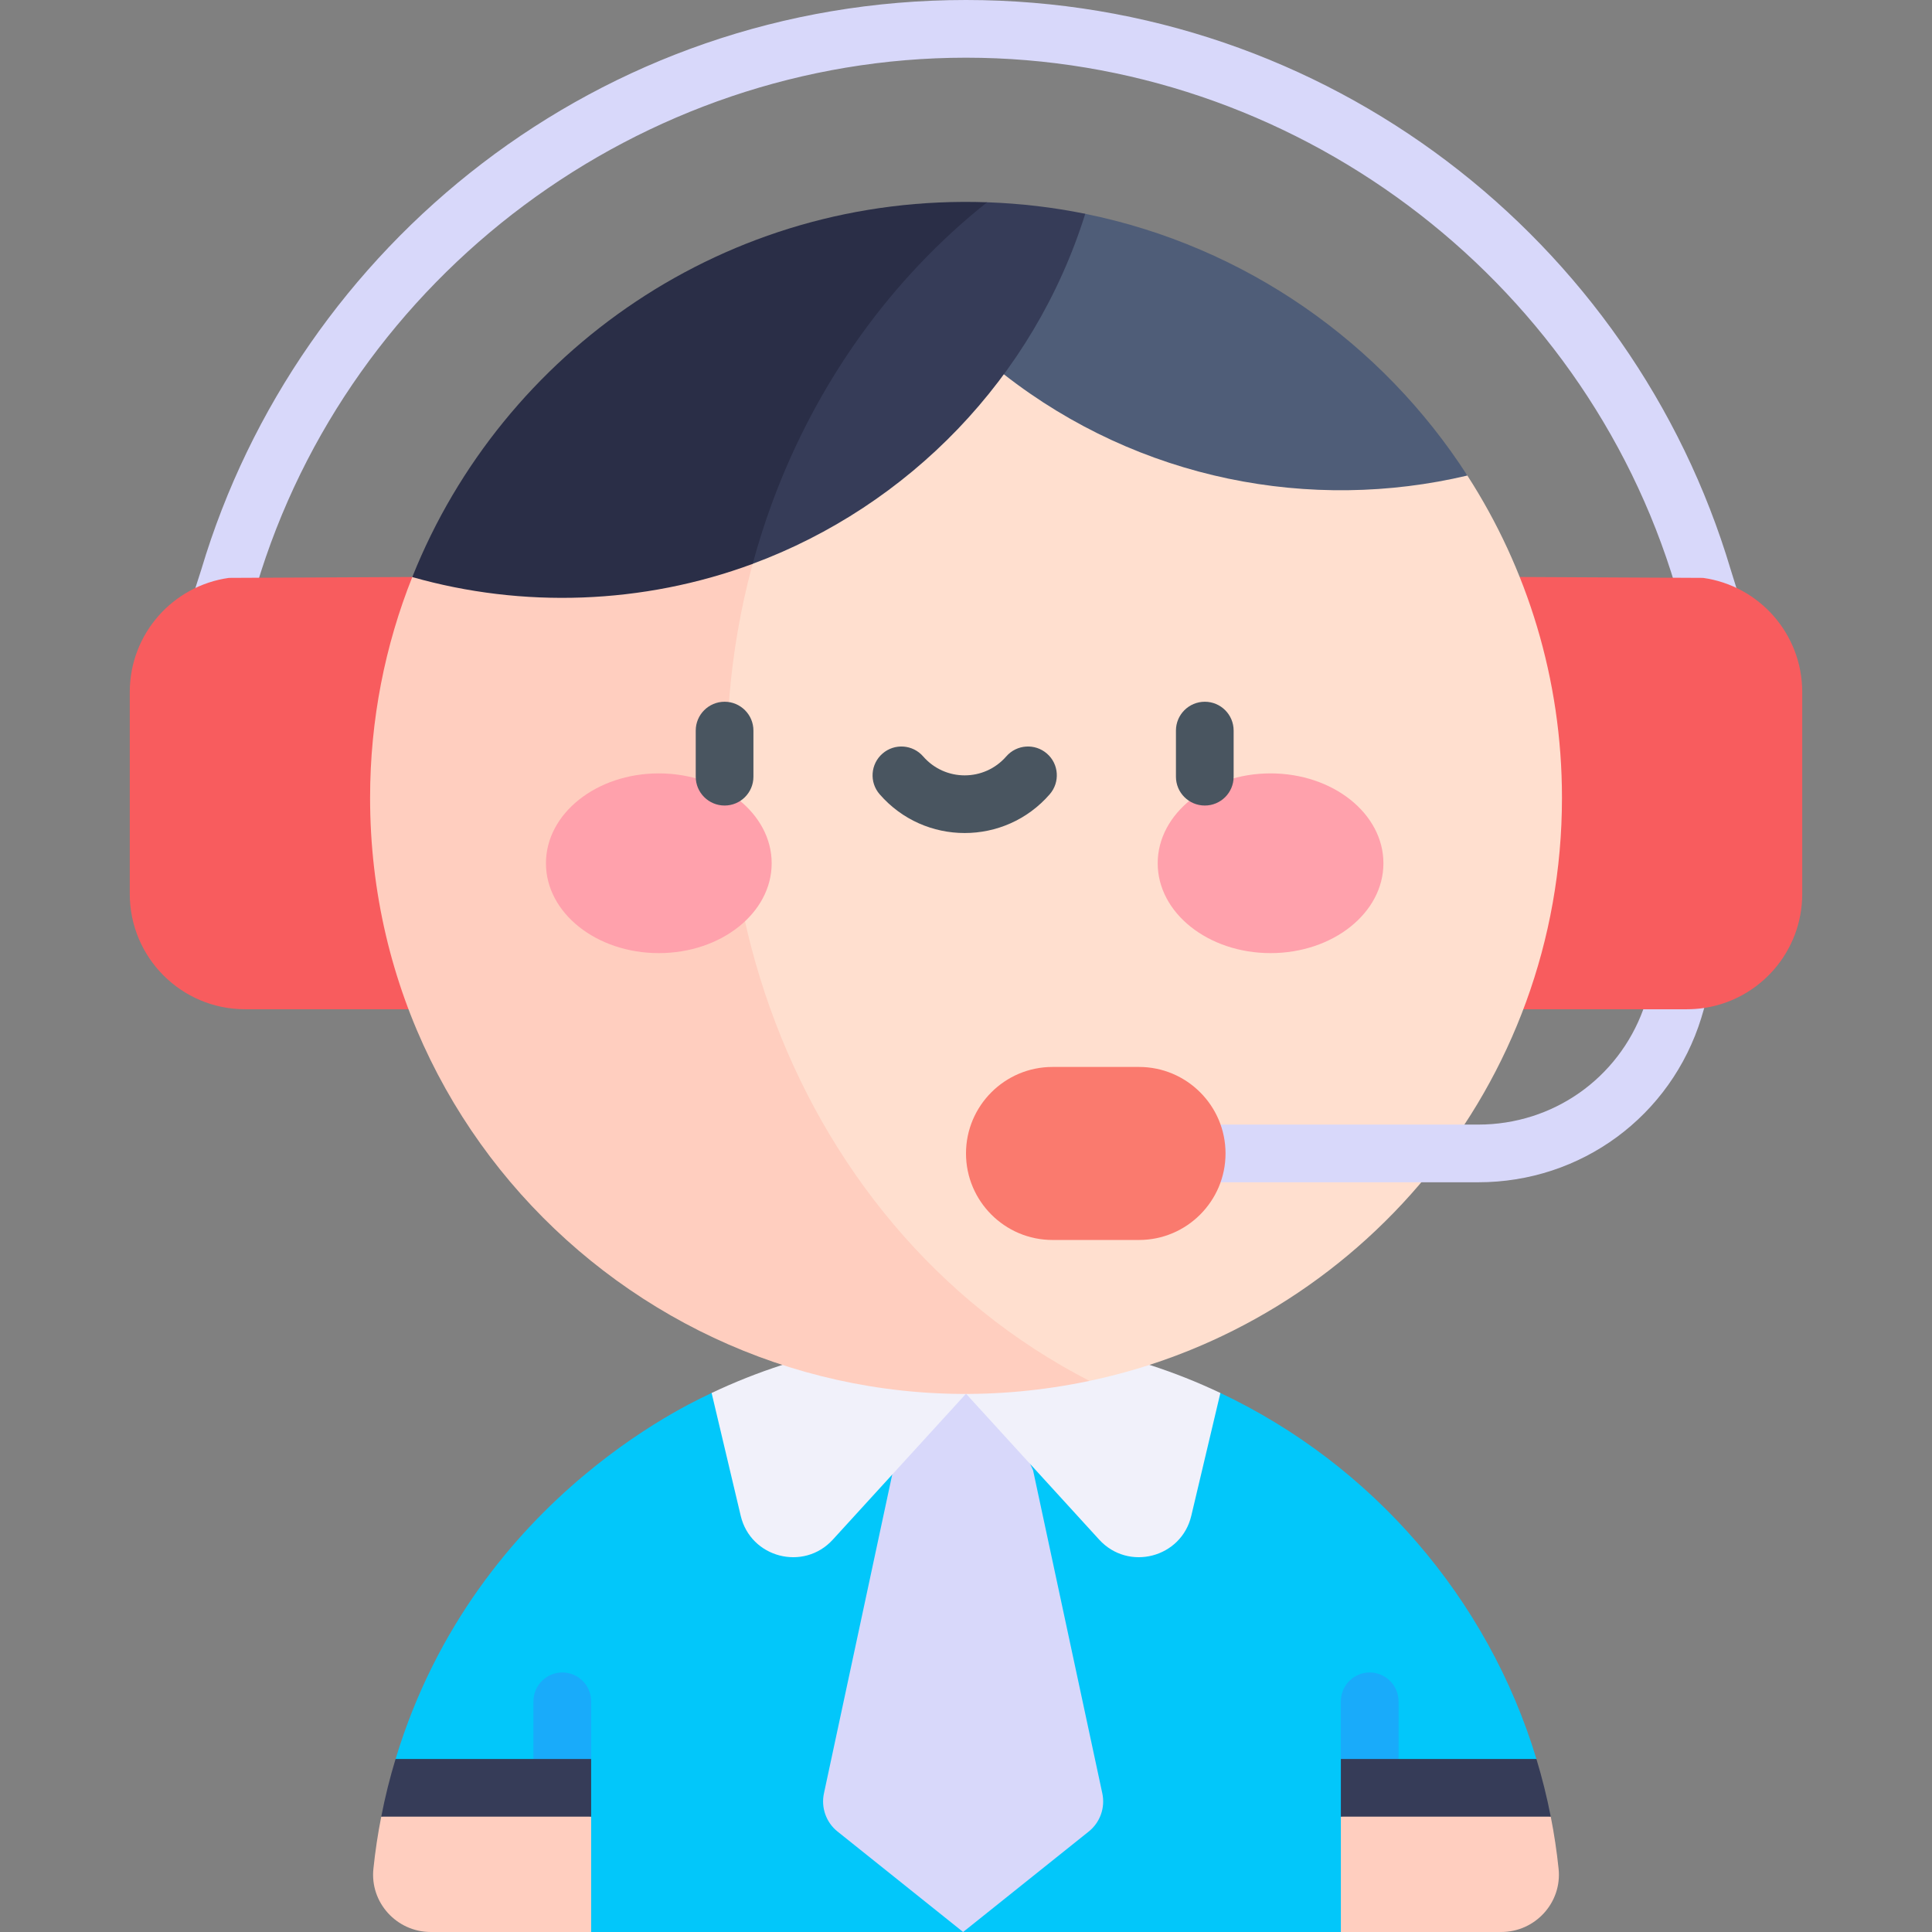<svg width="36" height="36" viewBox="0 0 36 36" fill="none" xmlns="http://www.w3.org/2000/svg">
<rect x="0" y="0" width="36" height="36" fill="#808080" stroke="none"/>
<g clip-path="url(#clip0_1374_6845)">
<path d="M22.74 25.956C22.379 25.917 18.434 24.818 13.26 25.956C13.203 26 8.883 27.777 7.371 32.776C7.274 34.806 8.488 35.881 11.015 36H24.985C27.059 35.794 28.438 34.886 28.629 32.776C27.721 29.775 25.564 27.291 22.74 25.956Z" fill="#02C7FA"/>
<path d="M19.25 27.398L20.54 33.417C20.597 33.683 20.499 33.958 20.287 34.128L17.946 36L15.606 34.128C15.394 33.958 15.296 33.683 15.353 33.417C15.5 32.73 16.494 28.085 16.642 27.398L17.946 24.498L19.25 27.398Z" fill="#D8D8FA"/>
<path d="M22.74 25.956L22.198 28.244C22.013 29.028 21.026 29.284 20.482 28.689C17.27 25.17 18.161 26.146 18 25.97C18 23.463 19.445 24.525 21.421 25.433C21.874 25.579 22.314 25.754 22.74 25.956Z" fill="#F1F1FA"/>
<path d="M18 25.97C17.839 26.147 18.731 25.17 15.518 28.689C14.975 29.284 13.987 29.028 13.802 28.244L13.26 25.956C13.686 25.754 14.126 25.579 14.579 25.433C16.388 24.609 18 23.463 18 25.97Z" fill="#F1F1FA"/>
<path d="M11.015 31.701C11.015 31.405 10.774 31.164 10.478 31.164C10.181 31.164 9.94 31.405 9.94 31.701V32.776L10.478 33.206L11.015 32.776V31.701Z" fill="#19ABFA"/>
<path d="M7.104 33.851C7.041 34.169 6.992 34.493 6.958 34.821C6.891 35.452 7.393 36 8.027 36H11.015V33.851L9.059 33.313L7.104 33.851Z" fill="#FFCEBF"/>
<path d="M11.015 32.776V33.851H7.104C7.175 33.485 7.264 33.127 7.371 32.776H11.015Z" fill="#363C58"/>
<path d="M24.985 31.701C24.985 31.405 25.226 31.164 25.522 31.164C25.819 31.164 26.06 31.405 26.06 31.701V32.776L25.522 33.206L24.985 32.776V31.701Z" fill="#19ABFA"/>
<path d="M28.896 33.851C28.959 34.169 29.008 34.493 29.042 34.821C29.109 35.452 28.607 36 27.973 36H24.985V33.851L26.941 33.313L28.896 33.851Z" fill="#FFCEBF"/>
<path d="M24.985 32.776V33.851H28.896C28.825 33.485 28.735 33.127 28.629 32.776H24.985Z" fill="#363C58"/>
<path d="M4.06 11.946C4.005 11.946 3.95 11.938 3.895 11.921C3.613 11.83 3.457 11.527 3.548 11.245L3.752 10.609C5.552 4.577 11.164 3.8147e-06 18 3.8147e-06C24.731 3.8147e-06 30.42 4.474 32.249 10.614L32.447 11.249C32.536 11.532 32.378 11.834 32.094 11.922C31.811 12.01 31.51 11.852 31.421 11.569L31.221 10.928C29.492 5.124 24.056 1.075 18 1.075C11.944 1.075 6.508 5.124 4.78 10.921C4.779 10.925 4.778 10.928 4.777 10.932L4.571 11.573C4.498 11.801 4.287 11.946 4.06 11.946Z" fill="#D8D8FA"/>
<path d="M8.8 10.746L8.798 10.753H8.797C11.242 10.773 11.174 18.826 8.73 18.806H4.567C3.38 18.806 2.418 17.844 2.418 16.657V12.896C2.418 11.811 3.221 10.914 4.266 10.768L8.8 10.746Z" fill="#F85C5E"/>
<path d="M33.582 12.896V16.657C33.582 17.734 32.789 18.626 31.756 18.782L31.045 19.272L30.621 18.806H27.377C24.721 18.829 24.651 10.769 27.307 10.746L31.734 10.768C32.779 10.914 33.582 11.811 33.582 12.896Z" fill="#F85C5E"/>
<path d="M29.105 14.866C29.105 12.648 28.454 10.585 27.342 8.861C24.491 5.709 20.857 4.411 17.359 4.692C8.113 7.451 7.934 25.674 20.3 25.731C25.328 24.672 29.105 20.211 29.105 14.866Z" fill="#FFDFCF"/>
<path d="M14.381 9.386H14.382C14.382 9.383 14.383 9.381 14.384 9.378C15.045 7.579 16.07 5.982 17.359 4.692C13.594 4.995 9.986 7.128 7.683 10.753C7.682 10.753 7.682 10.753 7.682 10.753C7.175 12.024 6.896 13.413 6.896 14.866C6.896 21.929 13.398 27.185 20.3 25.731C14.596 22.798 12.108 15.587 14.381 9.386Z" fill="#FFCEBF"/>
<path d="M27.342 8.861C24.438 9.548 21.238 8.954 18.706 6.975C17.266 5.964 17.675 3.766 20.222 3.984C23.203 4.589 25.75 6.388 27.342 8.861Z" fill="#4F5D78"/>
<path d="M20.222 3.984C19.629 3.863 19.018 3.791 18.394 3.769C12.412 4.46 9.672 9.851 14.025 10.506C16.922 9.432 19.261 7.051 20.222 3.984Z" fill="#363C58"/>
<path d="M14.382 9.386C14.382 9.383 14.383 9.381 14.384 9.378C15.213 7.121 16.615 5.181 18.394 3.769C13.545 3.599 9.365 6.543 7.685 10.746C7.684 10.748 7.683 10.751 7.683 10.753C9.736 11.337 11.977 11.265 14.025 10.507C14.128 10.125 14.247 9.751 14.381 9.386H14.382Z" fill="#2A2E47"/>
<path d="M31.433 18.806H30.621C30.15 20.098 28.935 20.955 27.546 20.955H22.299C22.002 20.955 21.761 21.196 21.761 21.493C21.761 21.789 22.002 22.03 22.299 22.03H27.546C29.465 22.03 31.136 20.798 31.702 18.965C31.703 18.962 31.703 18.96 31.704 18.957L31.756 18.782C31.65 18.798 31.543 18.806 31.433 18.806Z" fill="#D8D8FA"/>
<path d="M21.224 23.105H19.612C18.723 23.105 18 22.381 18 21.493C18 20.604 18.723 19.881 19.612 19.881H21.224C22.113 19.881 22.836 20.604 22.836 21.493C22.836 22.381 22.113 23.105 21.224 23.105Z" fill="#FA7A6E"/>
<path d="M23.675 14.411C24.837 14.411 25.778 15.16 25.778 16.086C25.778 17.011 24.837 17.76 23.675 17.76C22.513 17.76 21.572 17.011 21.572 16.086C21.572 15.16 22.513 14.411 23.675 14.411Z" fill="#FFA1AC"/>
<path d="M12.276 14.411C13.438 14.411 14.379 15.16 14.379 16.086C14.379 17.011 13.438 17.76 12.276 17.76C11.114 17.76 10.173 17.011 10.173 16.086C10.173 15.16 11.114 14.411 12.276 14.411Z" fill="#FFA1AC"/>
<path d="M13.502 15.01C13.205 15.01 12.964 14.77 12.964 14.473V13.613C12.964 13.317 13.205 13.076 13.502 13.076C13.798 13.076 14.039 13.317 14.039 13.613V14.473C14.039 14.77 13.798 15.01 13.502 15.01Z" fill="#495560"/>
<path d="M22.45 15.01C22.153 15.01 21.912 14.77 21.912 14.473V13.613C21.912 13.317 22.153 13.076 22.45 13.076C22.747 13.076 22.987 13.317 22.987 13.613V14.473C22.987 14.77 22.747 15.01 22.45 15.01Z" fill="#495560"/>
<path d="M16.391 14.8C16.196 14.576 16.22 14.237 16.444 14.042C16.668 13.847 17.007 13.871 17.202 14.095C17.612 14.566 18.34 14.565 18.75 14.095C18.944 13.871 19.284 13.847 19.508 14.042C19.732 14.236 19.755 14.576 19.56 14.8C18.723 15.763 17.228 15.763 16.391 14.8Z" fill="#495560"/>
</g>
<defs>
<clipPath id="clip0_1374_6845">
<rect width="36" height="36" fill="white"/>
</clipPath>
</defs>
</svg>
